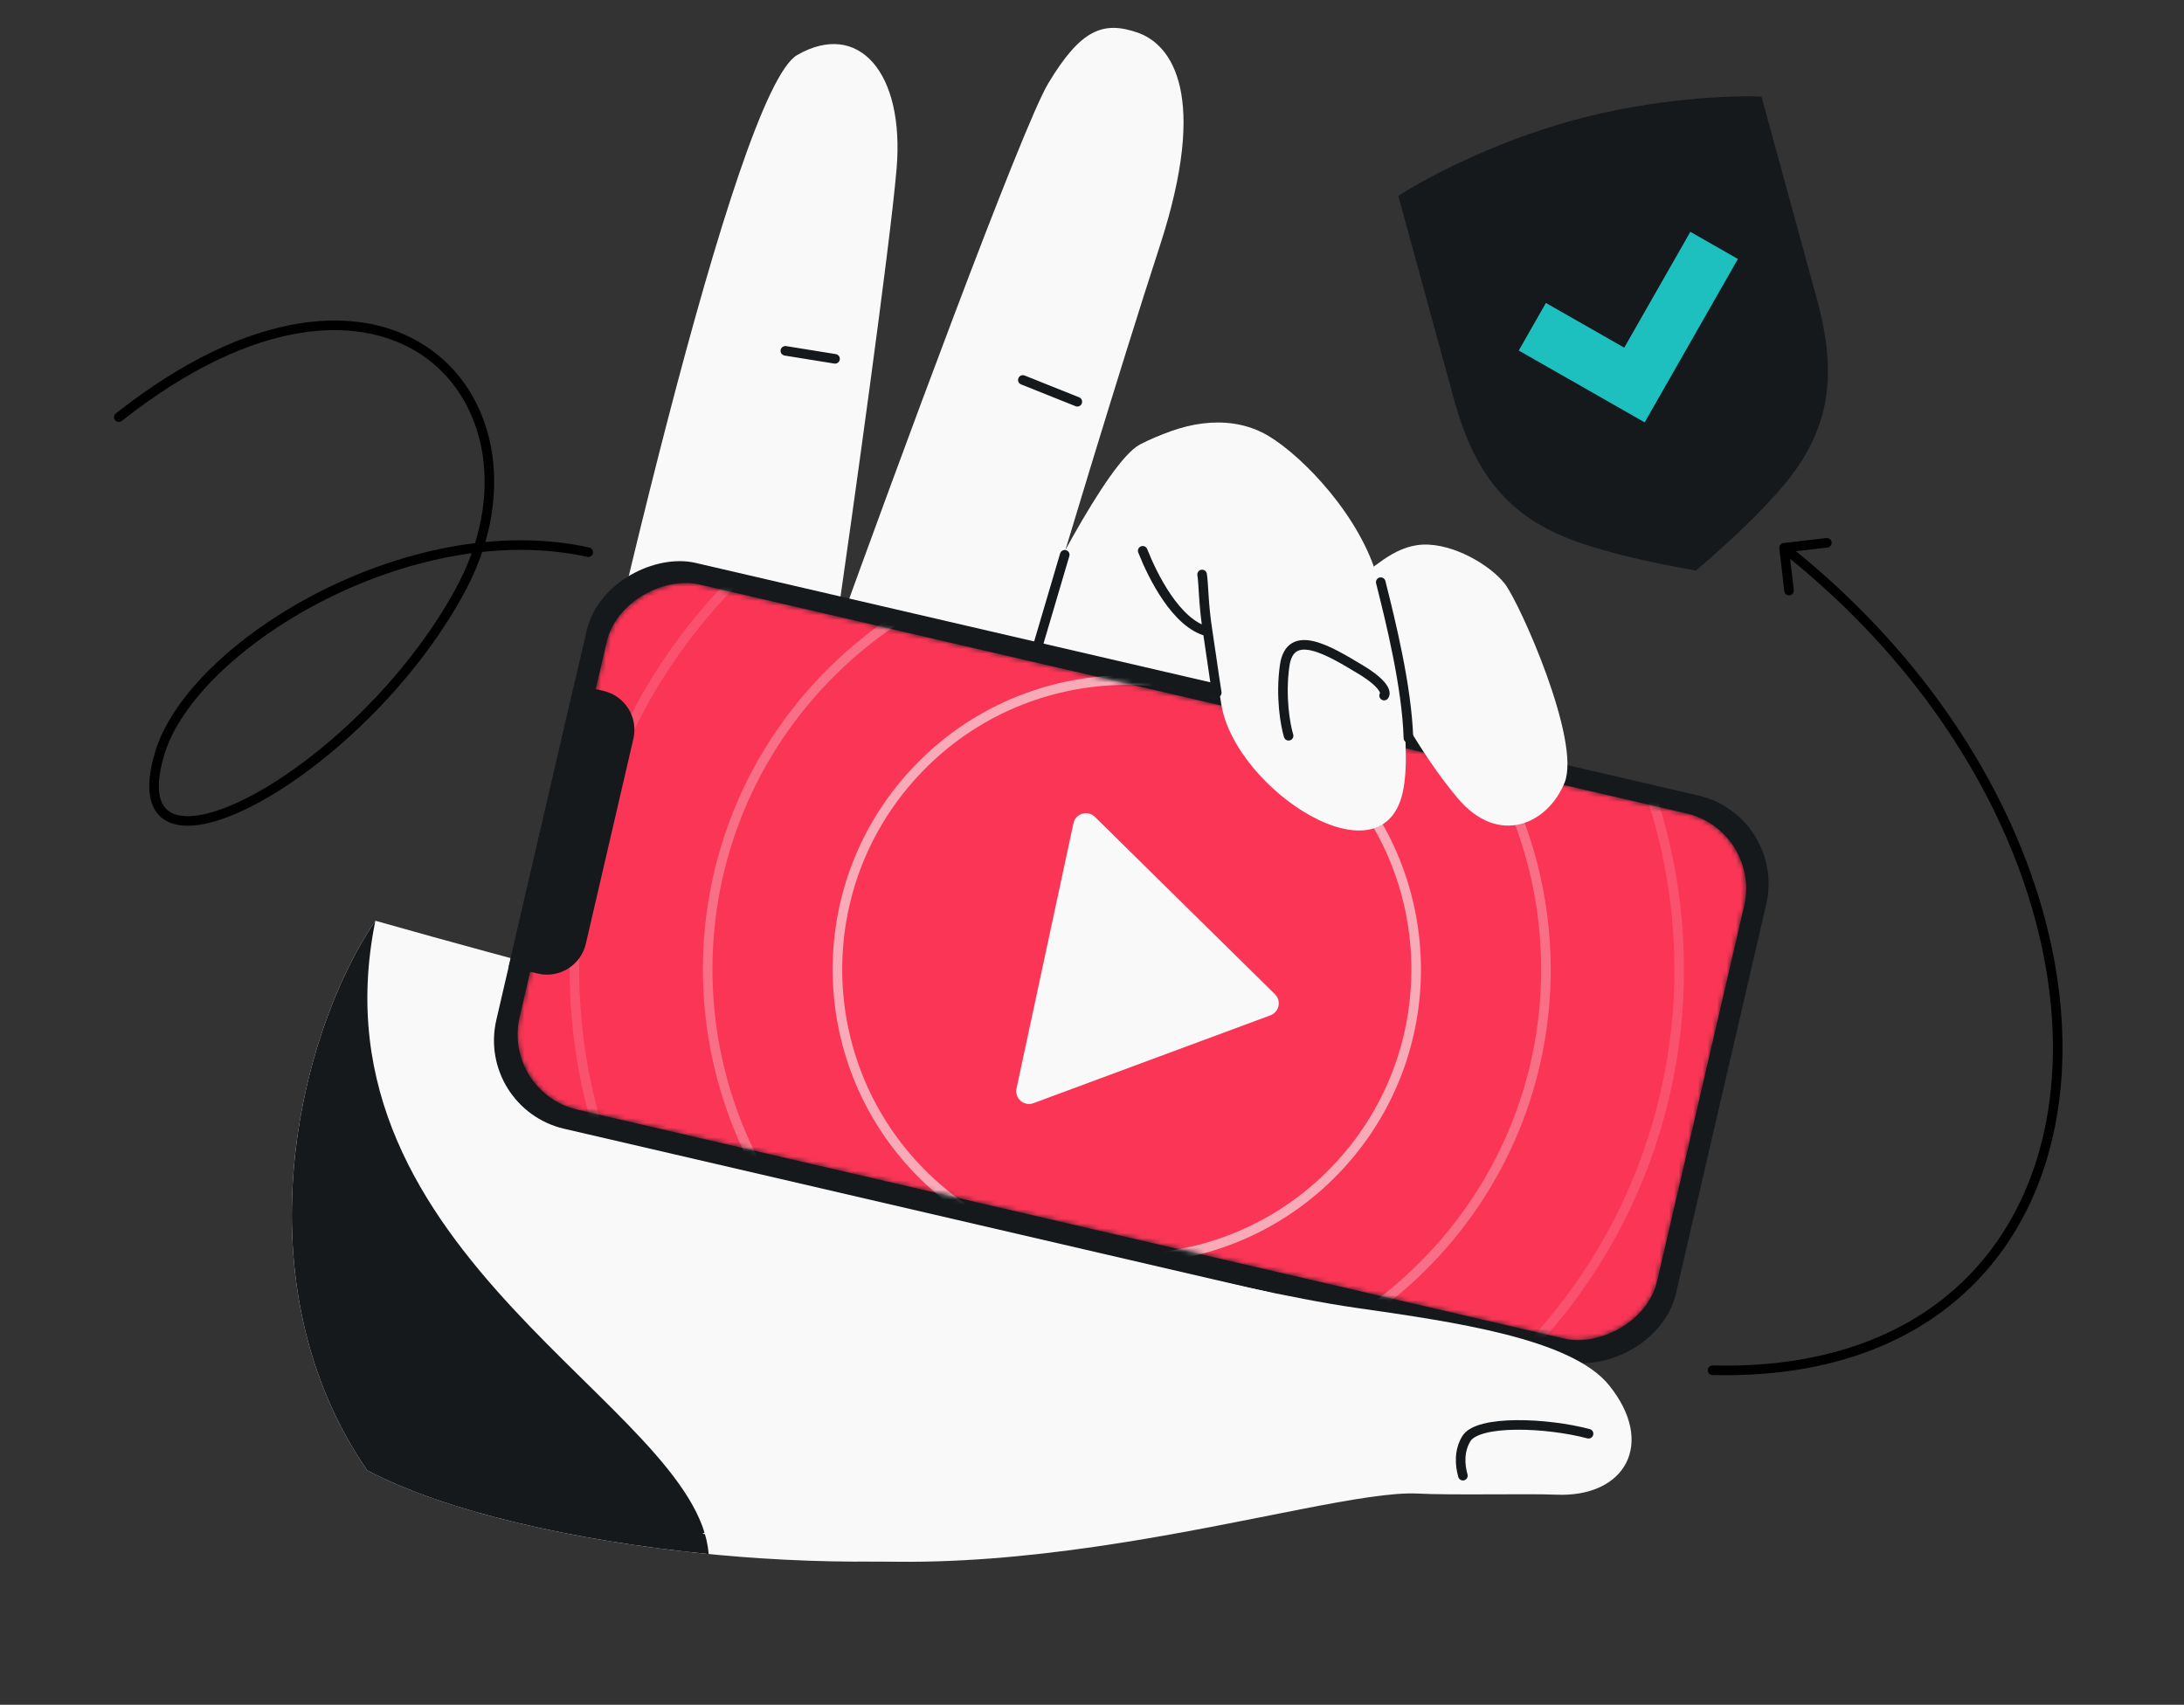 <svg width="456" height="356" viewBox="0 0 456 356" fill="none" xmlns="http://www.w3.org/2000/svg">
<rect x="0" y="0" width="456" height="356" fill="#333333" stroke="none"/>
<g clip-path="url(#clip0_4448_1753)">
<path d="M237.994 92.833C231.201 96.401 216.716 125.071 210.323 138.96L204.411 199.774L247.608 249.809C251.219 239.778 256.661 225.533 261.891 214.344C268.928 199.29 279.288 180.266 283.588 172.636C284.917 172.68 286.13 172.538 287.18 172.188C289.423 171.44 290.72 168.88 291.347 165.242C293.18 154.606 289.287 134.757 286.595 124.065C286.372 123.178 286.157 122.354 285.954 121.604C282.471 108.713 270.496 96.129 263.164 91.731C255.833 87.333 246.486 88.373 237.994 92.833Z" fill="#F9F9F9"/>
<path d="M166.447 11.494C153.514 18.955 125.253 143.181 112.989 201.801C112.989 201.801 93.726 196.642 78.373 192.274C62.195 216.107 49.733 267.895 76.661 307.035C105.967 322.561 171.136 330.244 213.075 323.852C245.53 319.57 277.576 295.815 286.385 276.942C255.122 269.469 230.851 253.894 208.831 205.246L215.307 138.634C220.815 120.097 233.892 76.707 242.134 51.438C252.437 19.852 244.674 9.28 237.513 6.805C230.353 4.329 225.669 6.069 218.844 17.446C213.384 26.547 186.819 98.642 174.219 133.552C177.965 107.587 185.803 51.59 187.194 35.315C188.932 14.972 179.134 4.176 166.447 11.494Z" fill="#F9F9F9"/>
<path d="M224.939 83.895L213.562 79.345M174.347 74.933L163.976 73.26" stroke="#16191C" stroke-width="2" stroke-linecap="round"/>
<path d="M76.661 307.035C49.733 267.895 62.195 216.107 78.373 192.274C64.122 262.467 145.677 293.54 147.956 324.521C119.892 321.774 92.823 315.597 76.661 307.035Z" fill="#16191C"/>
<rect x="99.351" y="231.436" width="121.311" height="252.832" rx="18.933" transform="rotate(-76.939 99.351 231.436)" fill="#16191C"/>
<mask id="mask0_4448_1753" style="mask-type:alpha" maskUnits="userSpaceOnUse" x="108" y="121" width="257" height="159">
<rect x="104.847" y="228.086" width="112.603" height="243.824" rx="16.107" transform="rotate(-76.939 104.847 228.086)" fill="#D9D9D9"/>
</mask>
<g mask="url(#mask0_4448_1753)">
<rect x="104.847" y="228.086" width="112.603" height="243.824" rx="16.107" transform="rotate(-76.939 104.847 228.086)" fill="#FA3556"/>
<path opacity="0.6" d="M194.446 246.985C169.846 224.442 168.179 186.223 190.722 161.623C213.266 137.022 251.485 135.355 276.085 157.899C300.686 180.443 302.353 218.661 279.809 243.262C257.265 267.862 219.047 269.529 194.446 246.985Z" stroke="#F9F9F9" stroke-width="2"/>
<path opacity="0.3" d="M176.142 266.961C140.51 234.308 138.095 178.95 170.749 143.318C203.402 107.685 258.759 105.27 294.392 137.924C330.025 170.577 332.44 225.935 299.786 261.567C267.132 297.2 211.775 299.615 176.142 266.961Z" stroke="#F9F9F9" stroke-width="2"/>
<path opacity="0.15" d="M157.343 287.475C110.381 244.439 107.198 171.481 150.234 124.519C193.27 77.557 266.228 74.374 313.19 117.41C360.152 160.446 363.335 233.404 320.299 280.366C277.263 327.328 204.305 330.511 157.343 287.475Z" stroke="#F9F9F9" stroke-width="2"/>
</g>
<path d="M106.209 201.893L119.904 142.862L126.018 144.28C130.498 145.32 133.287 149.794 132.248 154.274L122.316 197.082C121.277 201.562 116.803 204.351 112.323 203.312L106.209 201.893Z" fill="#16191C"/>
<path d="M283.525 273.165L283.046 273.096C269.661 271.176 250.852 266.734 231.645 262.379L214.299 290.801L146.68 320.241C201.231 337.683 275.068 310.783 296.066 311.893C303.117 312.266 319.337 311.872 324.82 312.123C339.372 312.788 345.776 301.396 335.933 289.243C328.088 279.557 303.71 276.06 283.525 273.165Z" fill="#F9F9F9"/>
<path d="M297.092 113.728C290.719 113.996 286.299 119.301 282.644 121.262C284.023 126.742 285.718 134.628 286.796 142.446L289.946 144.336C290.906 146.325 292.734 149.757 295.139 153.684C297.683 157.839 300.873 162.55 304.366 166.695C312.859 176.774 323.122 172.131 326.664 163.455C330.207 154.78 317.253 125.823 314.198 121.913C311.143 118.004 303.464 113.461 297.092 113.728Z" fill="#F9F9F9"/>
<path d="M264.876 91.05C257.545 86.652 248.198 87.691 239.706 92.151L251.011 121.78C251.581 125.446 253.175 135.624 254.984 147.011C257.84 164.988 289.439 185.565 293.059 164.561C293.952 159.376 293.485 152.003 292.46 144.568C291.382 136.75 289.687 128.864 288.307 123.384C288.084 122.497 287.869 121.673 287.666 120.922C284.183 108.032 272.208 95.448 264.876 91.05Z" fill="#F9F9F9"/>
<path d="M254.049 144.648C253.347 140.232 252.743 135.622 252.154 131.879M250.992 119.967C251.341 122.211 251.223 125.97 252.154 131.879M288.289 121.57C290.362 129.805 293.732 143.408 294.065 154.114M288.993 145.256C289.462 144.706 289.115 142.837 283.983 139.758C277.568 135.91 269.369 130.881 268.222 139.026C267.304 145.542 268.389 151.487 269.047 153.645M238.59 115.019C240.665 120.279 245.601 130.275 252.154 131.879" stroke="#16191C" stroke-width="2" stroke-linecap="round"/>
<path d="M331.679 299.398C323.047 297.101 308.552 296.443 306.143 300.459C304.622 302.995 304.797 305.883 305.44 308.157" stroke="#16191C" stroke-width="2" stroke-linecap="round"/>
<path d="M222.306 115.85L216.245 136.382" stroke="#16191C" stroke-width="2" stroke-linecap="round"/>
<path d="M266.198 207.616C267.591 208.989 267.086 211.344 265.252 212.024L215.78 230.367C213.803 231.1 211.796 229.362 212.239 227.301L224.124 171.93C224.566 169.869 227.11 169.108 228.611 170.587L266.198 207.616Z" fill="#F9F9F9"/>
<path d="M24.191 86.336C23.757 86.678 23.683 87.307 24.025 87.741C24.368 88.174 24.997 88.248 25.43 87.906L24.191 86.336ZM33.342 157.319L34.3 157.606L33.342 157.319ZM372.378 113.4C371.83 113.465 371.437 113.961 371.501 114.51L372.546 123.449C372.61 123.997 373.107 124.39 373.655 124.326C374.204 124.262 374.596 123.765 374.532 123.217L373.604 115.271L381.55 114.342C382.098 114.278 382.491 113.782 382.427 113.233C382.363 112.684 381.866 112.292 381.318 112.356L372.378 113.4ZM122.609 116.29C123.148 116.409 123.682 116.069 123.802 115.53C123.921 114.991 123.58 114.457 123.041 114.337L122.609 116.29ZM357.59 285.14C357.038 285.126 356.579 285.563 356.565 286.115C356.552 286.667 356.988 287.125 357.54 287.139L357.59 285.14ZM25.43 87.906C53.496 65.742 76.081 65.361 88.95 74.747C101.841 84.148 105.581 103.765 95.148 122.924L96.905 123.88C107.683 104.087 104.037 83.275 90.128 73.131C76.198 62.971 52.569 63.926 24.191 86.336L25.43 87.906ZM95.148 122.924C84.639 142.224 66.722 158.54 52.674 166.048C49.169 167.921 45.937 169.229 43.147 169.904C40.339 170.584 38.083 170.598 36.46 170.014C34.91 169.455 33.844 168.321 33.395 166.391C32.93 164.393 33.127 161.519 34.3 157.606L32.384 157.032C31.167 161.093 30.868 164.358 31.447 166.844C32.042 169.399 33.56 171.095 35.782 171.895C37.931 172.669 40.633 172.571 43.618 171.848C46.621 171.121 50.015 169.737 53.617 167.812C67.999 160.125 86.204 143.533 96.905 123.88L95.148 122.924ZM34.3 157.606C35.929 152.171 39.915 146.343 45.643 140.767C51.36 135.201 58.758 129.941 67.114 125.629C83.846 116.995 104.279 112.235 122.609 116.29L123.041 114.337C104.115 110.151 83.197 115.079 66.197 123.851C57.687 128.242 50.123 133.614 44.248 139.334C38.383 145.043 34.146 151.152 32.384 157.032L34.3 157.606ZM357.54 287.139C380.392 287.708 397.983 281.202 410.19 270.01C422.391 258.822 429.115 243.039 430.403 225.23C432.979 189.636 413.869 145.835 373.115 113.609L371.874 115.178C412.213 147.075 430.927 190.274 428.409 225.086C427.15 242.48 420.598 257.752 408.838 268.536C397.082 279.315 380.026 285.698 357.59 285.14L357.54 287.139Z" fill="black"/>
<path d="M291.955 40.896C297.024 37.578 311.409 29.78 328.395 25.135L355.763 71.389L354.11 119.164C351.541 118.599 341.376 117.103 330.679 113.618C315.568 108.695 308.038 99.706 303.568 83.361L291.955 40.896Z" fill="#16191C"/>
<path d="M367.784 20.159C361.731 19.882 345.38 20.49 328.394 25.135L354.109 119.164C356.033 117.37 364.022 110.91 371.457 102.466C381.96 90.538 383.867 78.969 379.397 62.623L367.784 20.159Z" fill="#16191C"/>
<path fill-rule="evenodd" clip-rule="evenodd" d="M362.863 54.077L343.395 88.2L317.101 73.199L322.769 63.264L339.129 72.597L352.928 48.409L362.863 54.077Z" fill="#1EBFBF"/>
</g>
<defs>
<clipPath id="clip0_4448_1753">
<rect width="456" height="356" rx="48" fill="white"/>
</clipPath>
</defs>
</svg>
